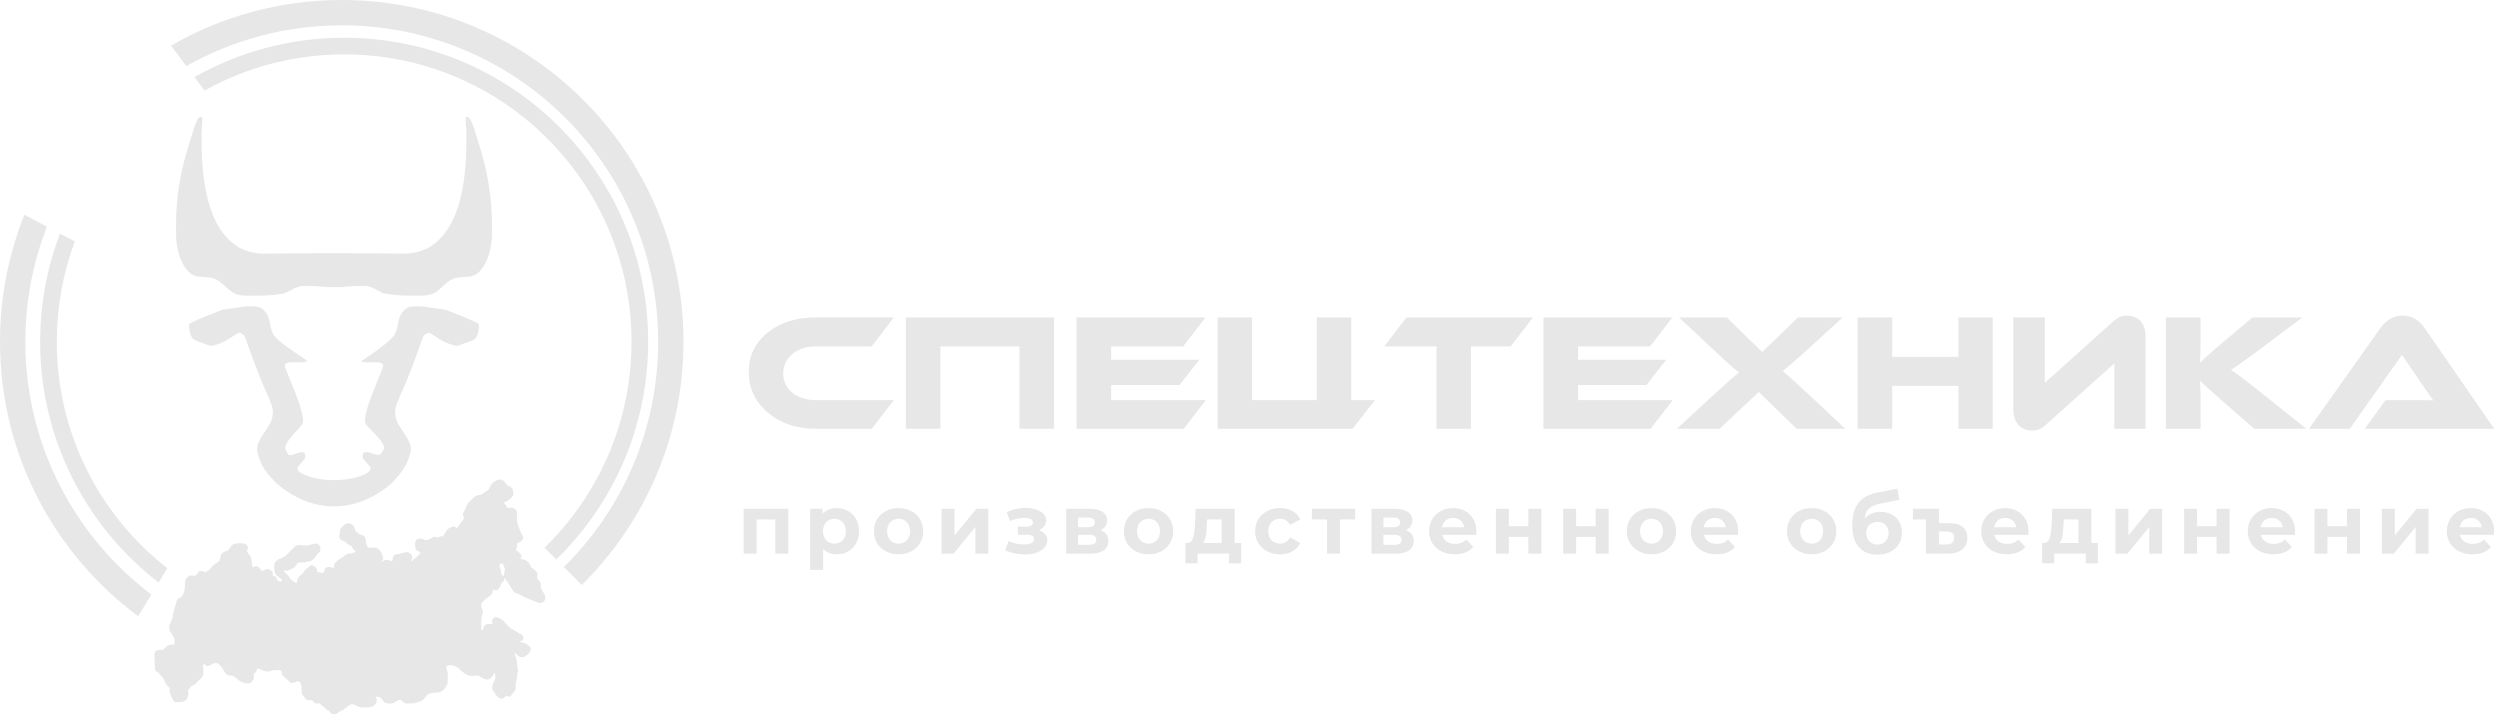 <?xml version="1.0" encoding="UTF-8"?> <svg xmlns="http://www.w3.org/2000/svg" width="203" height="58" viewBox="0 0 203 58" fill="none"><path fill-rule="evenodd" clip-rule="evenodd" d="M64.01 41.312L64.01 44.956L62.953 44.956L62.953 42.179L61.436 42.179L61.436 44.956L60.386 44.956L60.386 41.312L64.01 41.312ZM67.939 41.257C68.278 41.257 68.587 41.336 68.864 41.491C69.142 41.647 69.36 41.866 69.517 42.149C69.676 42.431 69.754 42.759 69.754 43.134C69.754 43.509 69.675 43.837 69.517 44.119C69.36 44.402 69.142 44.621 68.864 44.777C68.587 44.932 68.278 45.011 67.939 45.011C67.474 45.011 67.109 44.864 66.842 44.57L66.842 46.271L65.785 46.271L65.785 41.313L66.794 41.313L66.794 41.733C67.056 41.417 67.438 41.26 67.939 41.26L67.939 41.257ZM67.756 44.143C68.026 44.143 68.249 44.052 68.423 43.869C68.597 43.685 68.684 43.44 68.684 43.134C68.684 42.828 68.597 42.582 68.423 42.4C68.249 42.216 68.026 42.125 67.756 42.125C67.485 42.125 67.262 42.216 67.089 42.4C66.915 42.582 66.828 42.827 66.828 43.134C66.828 43.441 66.915 43.686 67.089 43.869C67.262 44.051 67.485 44.143 67.756 44.143ZM72.966 45.01C72.583 45.01 72.238 44.929 71.933 44.769C71.629 44.608 71.39 44.386 71.219 44.102C71.047 43.817 70.961 43.494 70.961 43.133C70.961 42.772 71.046 42.449 71.219 42.164C71.39 41.88 71.628 41.658 71.933 41.497C72.238 41.337 72.583 41.257 72.966 41.257C73.35 41.257 73.693 41.337 73.995 41.497C74.298 41.658 74.534 41.88 74.706 42.164C74.877 42.449 74.964 42.772 74.964 43.133C74.964 43.494 74.877 43.817 74.706 44.102C74.534 44.386 74.298 44.608 73.995 44.769C73.693 44.929 73.35 45.01 72.966 45.01ZM72.966 44.143C73.237 44.143 73.46 44.052 73.633 43.869C73.807 43.685 73.894 43.44 73.894 43.134C73.894 42.828 73.807 42.582 73.633 42.4C73.46 42.216 73.237 42.125 72.966 42.125C72.696 42.125 72.472 42.216 72.296 42.4C72.12 42.582 72.032 42.827 72.032 43.134C72.032 43.441 72.121 43.686 72.296 43.869C72.472 44.051 72.696 44.143 72.966 44.143ZM76.456 41.312L77.505 41.312L77.505 43.479L79.28 41.312L80.249 41.312L80.249 44.956L79.199 44.956L79.199 42.789L77.431 44.956L76.456 44.956L76.456 41.312ZM84.361 43.059C84.578 43.126 84.745 43.23 84.865 43.37C84.985 43.51 85.044 43.677 85.044 43.872C85.044 44.102 84.965 44.304 84.808 44.477C84.65 44.651 84.433 44.786 84.157 44.881C83.882 44.976 83.57 45.023 83.222 45.023C82.938 45.023 82.658 44.993 82.383 44.934C82.107 44.876 81.852 44.788 81.618 44.671L81.902 43.932C82.286 44.117 82.71 44.21 83.176 44.21C83.425 44.21 83.619 44.172 83.762 44.098C83.903 44.023 83.975 43.918 83.975 43.782C83.975 43.665 83.925 43.576 83.826 43.515C83.727 43.454 83.582 43.423 83.393 43.423L82.648 43.423L82.648 42.766L83.299 42.766C83.484 42.766 83.626 42.736 83.725 42.678C83.824 42.62 83.874 42.533 83.874 42.42C83.874 42.307 83.811 42.213 83.687 42.15C83.564 42.086 83.386 42.054 83.156 42.054C82.804 42.054 82.421 42.138 82.005 42.305L81.747 41.574C82.253 41.353 82.746 41.242 83.224 41.242C83.554 41.242 83.848 41.282 84.108 41.364C84.367 41.445 84.572 41.564 84.72 41.719C84.869 41.875 84.944 42.057 84.944 42.265C84.944 42.436 84.893 42.591 84.789 42.729C84.685 42.866 84.543 42.975 84.362 43.057L84.361 43.059ZM89.36 43.053C89.789 43.197 90.003 43.486 90.003 43.92C90.003 44.249 89.879 44.505 89.63 44.685C89.382 44.866 89.012 44.956 88.52 44.956L86.576 44.956L86.576 41.312L88.439 41.312C88.895 41.312 89.252 41.394 89.509 41.559C89.767 41.723 89.895 41.955 89.895 42.253C89.895 42.433 89.849 42.593 89.756 42.731C89.664 42.868 89.531 42.975 89.36 43.053ZM87.545 42.809L88.344 42.809C88.714 42.809 88.899 42.678 88.899 42.416C88.899 42.155 88.713 42.031 88.344 42.031L87.545 42.031L87.545 42.81L87.545 42.809ZM88.432 44.237C88.82 44.237 89.015 44.105 89.015 43.838C89.015 43.698 88.969 43.595 88.879 43.529C88.789 43.464 88.646 43.431 88.453 43.431L87.545 43.431L87.545 44.237L88.432 44.237ZM93.263 45.01C92.879 45.01 92.535 44.929 92.23 44.769C91.925 44.608 91.686 44.386 91.515 44.102C91.343 43.817 91.257 43.494 91.257 43.133C91.257 42.772 91.342 42.449 91.515 42.164C91.686 41.88 91.924 41.658 92.23 41.497C92.534 41.337 92.879 41.257 93.263 41.257C93.646 41.257 93.989 41.337 94.293 41.497C94.595 41.658 94.832 41.88 95.003 42.164C95.175 42.449 95.261 42.772 95.261 43.133C95.261 43.494 95.175 43.817 95.003 44.102C94.832 44.386 94.595 44.608 94.293 44.769C93.99 44.929 93.647 45.01 93.263 45.01ZM93.263 44.143C93.533 44.143 93.756 44.052 93.93 43.869C94.103 43.685 94.191 43.44 94.191 43.134C94.191 42.828 94.103 42.582 93.93 42.4C93.756 42.216 93.533 42.125 93.263 42.125C92.992 42.125 92.768 42.216 92.593 42.4C92.416 42.582 92.328 42.827 92.328 43.134C92.328 43.441 92.416 43.686 92.593 43.869C92.769 44.051 92.992 44.143 93.263 44.143ZM100.782 44.089L100.782 45.741L99.799 45.741L99.799 44.955L97.239 44.955L97.239 45.741L96.256 45.741L96.256 44.089L96.405 44.089C96.631 44.085 96.787 43.951 96.872 43.689C96.957 43.428 97.012 43.055 97.035 42.572L97.082 41.312L100.258 41.312L100.258 44.089L100.78 44.089L100.782 44.089ZM97.991 42.646C97.977 43.016 97.95 43.319 97.907 43.553C97.864 43.788 97.784 43.967 97.666 44.089L99.204 44.089L99.204 42.178L98.012 42.178L97.991 42.645L97.991 42.646ZM103.946 45.01C103.557 45.01 103.209 44.929 102.9 44.769C102.591 44.608 102.349 44.386 102.176 44.102C102.002 43.817 101.915 43.494 101.915 43.133C101.915 42.772 102.002 42.449 102.176 42.164C102.349 41.88 102.591 41.658 102.9 41.497C103.21 41.337 103.558 41.257 103.946 41.257C104.334 41.257 104.665 41.337 104.952 41.497C105.239 41.658 105.448 41.887 105.579 42.184L104.759 42.624C104.57 42.29 104.296 42.123 103.939 42.123C103.664 42.123 103.436 42.213 103.255 42.394C103.075 42.574 102.985 42.82 102.985 43.132C102.985 43.444 103.075 43.69 103.255 43.871C103.436 44.051 103.664 44.141 103.939 44.141C104.301 44.141 104.574 43.974 104.759 43.64L105.579 44.087C105.448 44.375 105.239 44.601 104.952 44.764C104.666 44.926 104.331 45.008 103.946 45.008L103.946 45.01ZM110.037 42.178L108.805 42.178L108.805 44.955L107.755 44.955L107.755 42.178L106.523 42.178L106.523 41.311L110.038 41.311L110.038 42.178L110.037 42.178ZM114.149 43.053C114.578 43.197 114.792 43.486 114.792 43.92C114.792 44.249 114.668 44.505 114.419 44.685C114.171 44.866 113.801 44.956 113.309 44.956L111.365 44.956L111.365 41.312L113.228 41.312C113.684 41.312 114.041 41.394 114.299 41.559C114.556 41.723 114.684 41.955 114.684 42.253C114.684 42.433 114.638 42.593 114.545 42.731C114.453 42.868 114.32 42.975 114.149 43.053ZM112.334 42.809L113.133 42.809C113.503 42.809 113.688 42.678 113.688 42.416C113.688 42.155 113.502 42.031 113.133 42.031L112.334 42.031L112.334 42.81L112.334 42.809ZM113.221 44.237C113.61 44.237 113.804 44.105 113.804 43.838C113.804 43.698 113.758 43.595 113.668 43.529C113.578 43.464 113.436 43.431 113.242 43.431L112.334 43.431L112.334 44.237L113.221 44.237ZM119.887 43.147C119.887 43.161 119.88 43.255 119.866 43.431L117.109 43.431C117.158 43.657 117.276 43.836 117.461 43.967C117.646 44.098 117.876 44.163 118.152 44.163C118.341 44.163 118.51 44.134 118.656 44.078C118.803 44.021 118.94 43.932 119.066 43.81L119.628 44.42C119.285 44.812 118.783 45.009 118.124 45.009C117.714 45.009 117.35 44.928 117.034 44.768C116.717 44.607 116.473 44.385 116.302 44.101C116.13 43.816 116.044 43.493 116.044 43.132C116.044 42.771 116.128 42.454 116.298 42.166C116.468 41.88 116.699 41.656 116.996 41.496C117.291 41.336 117.622 41.255 117.988 41.255C118.354 41.255 118.667 41.332 118.957 41.486C119.245 41.639 119.472 41.859 119.638 42.146C119.802 42.432 119.885 42.765 119.885 43.145L119.887 43.147ZM117.997 42.056C117.758 42.056 117.557 42.124 117.394 42.26C117.232 42.395 117.133 42.58 117.096 42.815L118.89 42.815C118.855 42.585 118.755 42.401 118.592 42.263C118.429 42.125 118.231 42.056 117.996 42.056L117.997 42.056ZM121.466 41.312L122.516 41.312L122.516 42.735L124.101 42.735L124.101 41.312L125.157 41.312L125.157 44.956L124.101 44.956L124.101 43.595L122.516 43.595L122.516 44.956L121.466 44.956L121.466 41.312ZM126.933 41.312L127.983 41.312L127.983 42.735L129.568 42.735L129.568 41.312L130.625 41.312L130.625 44.956L129.568 44.956L129.568 43.595L127.983 43.595L127.983 44.956L126.933 44.956L126.933 41.312ZM134.107 45.01C133.724 45.01 133.38 44.929 133.074 44.769C132.769 44.608 132.531 44.386 132.359 44.102C132.188 43.817 132.102 43.494 132.102 43.133C132.102 42.772 132.187 42.449 132.359 42.164C132.531 41.88 132.769 41.658 133.074 41.497C133.379 41.337 133.724 41.257 134.107 41.257C134.491 41.257 134.834 41.337 135.136 41.497C135.439 41.658 135.675 41.88 135.847 42.164C136.018 42.449 136.105 42.772 136.105 43.133C136.105 43.494 136.019 43.817 135.847 44.102C135.675 44.386 135.439 44.608 135.136 44.769C134.834 44.929 134.491 45.01 134.107 45.01ZM134.107 44.143C134.378 44.143 134.601 44.052 134.774 43.869C134.948 43.685 135.035 43.44 135.035 43.134C135.035 42.828 134.948 42.582 134.774 42.4C134.601 42.216 134.378 42.125 134.107 42.125C133.837 42.125 133.612 42.216 133.437 42.4C133.261 42.582 133.173 42.827 133.173 43.134C133.173 43.441 133.262 43.686 133.437 43.869C133.613 44.051 133.837 44.143 134.107 44.143ZM141.139 43.147C141.139 43.161 141.132 43.255 141.119 43.431L138.362 43.431C138.411 43.657 138.529 43.836 138.714 43.967C138.899 44.098 139.129 44.163 139.405 44.163C139.594 44.163 139.763 44.134 139.909 44.078C140.056 44.021 140.193 43.932 140.319 43.81L140.881 44.42C140.538 44.812 140.036 45.009 139.377 45.009C138.967 45.009 138.603 44.928 138.287 44.768C137.97 44.607 137.726 44.385 137.555 44.101C137.383 43.816 137.297 43.493 137.297 43.132C137.297 42.771 137.381 42.454 137.551 42.166C137.721 41.88 137.953 41.656 138.249 41.496C138.544 41.336 138.875 41.255 139.241 41.255C139.607 41.255 139.92 41.332 140.21 41.486C140.498 41.639 140.725 41.859 140.891 42.146C141.055 42.432 141.138 42.765 141.138 43.145L141.139 43.147ZM139.249 42.056C139.01 42.056 138.809 42.124 138.646 42.26C138.484 42.395 138.385 42.58 138.348 42.815L140.143 42.815C140.108 42.585 140.008 42.401 139.845 42.263C139.682 42.125 139.484 42.056 139.249 42.056ZM147.108 45.01C146.725 45.01 146.381 44.929 146.075 44.769C145.771 44.608 145.532 44.386 145.361 44.102C145.189 43.817 145.103 43.494 145.103 43.133C145.103 42.772 145.188 42.449 145.361 42.164C145.532 41.88 145.77 41.658 146.075 41.497C146.38 41.337 146.725 41.257 147.108 41.257C147.492 41.257 147.835 41.337 148.138 41.497C148.441 41.658 148.678 41.88 148.849 42.164C149.021 42.449 149.107 42.772 149.107 43.133C149.107 43.494 149.022 43.817 148.849 44.102C148.678 44.386 148.441 44.608 148.138 44.769C147.836 44.929 147.493 45.01 147.108 45.01ZM147.108 44.143C147.379 44.143 147.602 44.052 147.776 43.869C147.949 43.685 148.036 43.44 148.036 43.134C148.036 42.828 147.949 42.582 147.776 42.4C147.602 42.216 147.379 42.125 147.108 42.125C146.838 42.125 146.614 42.216 146.438 42.4C146.262 42.582 146.175 42.827 146.175 43.134C146.175 43.441 146.263 43.686 146.438 43.869C146.615 44.051 146.838 44.143 147.108 44.143ZM152.703 41.563C153.051 41.563 153.356 41.634 153.617 41.776C153.879 41.918 154.081 42.118 154.223 42.376C154.365 42.633 154.436 42.931 154.436 43.27C154.436 43.609 154.352 43.926 154.182 44.195C154.013 44.464 153.777 44.672 153.475 44.818C153.172 44.965 152.829 45.038 152.445 45.038C151.808 45.038 151.308 44.834 150.945 44.426C150.581 44.017 150.4 43.418 150.4 42.627C150.4 41.896 150.559 41.312 150.877 40.877C151.196 40.441 151.684 40.155 152.344 40.02L154.077 39.675L154.219 40.582L152.689 40.887C152.273 40.968 151.965 41.104 151.764 41.293C151.562 41.483 151.444 41.751 151.408 42.099C151.566 41.928 151.756 41.796 151.977 41.703C152.198 41.609 152.44 41.564 152.701 41.564L152.703 41.563ZM152.454 44.218C152.724 44.218 152.942 44.129 153.107 43.954C153.271 43.777 153.354 43.554 153.354 43.284C153.354 43.013 153.271 42.789 153.107 42.627C152.942 42.464 152.724 42.383 152.454 42.383C152.183 42.383 151.957 42.464 151.79 42.627C151.623 42.789 151.54 43.008 151.54 43.284C151.54 43.559 151.625 43.783 151.797 43.958C151.969 44.131 152.188 44.218 152.455 44.218L152.454 44.218ZM158.293 42.477C158.762 42.477 159.122 42.582 159.373 42.792C159.624 43.002 159.749 43.299 159.749 43.682C159.749 44.066 159.608 44.397 159.325 44.62C159.043 44.843 158.649 44.955 158.144 44.955L156.383 44.955L156.383 42.178L155.333 42.178L155.333 41.311L157.44 41.311L157.44 42.476L158.294 42.476L158.293 42.477ZM158.083 44.211C158.278 44.211 158.424 44.163 158.523 44.068C158.623 43.973 158.672 43.838 158.672 43.661C158.672 43.327 158.476 43.16 158.083 43.16L157.44 43.16L157.44 44.21L158.083 44.21L158.083 44.211ZM164.714 43.147C164.714 43.161 164.707 43.255 164.694 43.431L161.938 43.431C161.987 43.657 162.104 43.836 162.29 43.967C162.475 44.098 162.705 44.163 162.98 44.163C163.17 44.163 163.338 44.134 163.485 44.078C163.632 44.021 163.769 43.932 163.894 43.81L164.457 44.42C164.114 44.812 163.612 45.009 162.953 45.009C162.542 45.009 162.179 44.928 161.862 44.768C161.546 44.607 161.302 44.385 161.131 44.101C160.959 43.816 160.873 43.493 160.873 43.132C160.873 42.771 160.957 42.454 161.127 42.166C161.296 41.88 161.528 41.656 161.825 41.496C162.12 41.336 162.451 41.255 162.817 41.255C163.183 41.255 163.497 41.332 163.785 41.486C164.074 41.639 164.301 41.859 164.466 42.146C164.631 42.432 164.713 42.765 164.713 43.145L164.714 43.147ZM162.825 42.056C162.585 42.056 162.385 42.124 162.222 42.26C162.06 42.395 161.96 42.58 161.924 42.815L163.719 42.815C163.683 42.585 163.583 42.401 163.421 42.263C163.258 42.125 163.06 42.056 162.825 42.056ZM170.344 44.089L170.344 45.741L169.362 45.741L169.362 44.955L166.801 44.955L166.801 45.741L165.819 45.741L165.819 44.089L165.967 44.089C166.193 44.085 166.349 43.951 166.434 43.689C166.52 43.428 166.574 43.055 166.597 42.572L166.644 41.312L169.821 41.312L169.821 44.089L170.342 44.089L170.344 44.089ZM167.553 42.646C167.54 43.016 167.512 43.319 167.469 43.553C167.427 43.788 167.346 43.967 167.228 44.089L168.766 44.089L168.766 42.178L167.574 42.178L167.554 42.645L167.553 42.646ZM171.775 41.312L172.824 41.312L172.824 43.479L174.599 41.312L175.567 41.312L175.567 44.956L174.518 44.956L174.518 42.789L172.75 44.956L171.775 44.956L171.775 41.312ZM177.35 41.312L178.4 41.312L178.4 42.735L179.985 42.735L179.985 41.312L181.041 41.312L181.041 44.956L179.985 44.956L179.985 43.595L178.4 43.595L178.4 44.956L177.35 44.956L177.35 41.312ZM186.36 43.147C186.36 43.161 186.353 43.255 186.34 43.431L183.583 43.431C183.633 43.657 183.751 43.836 183.935 43.967C184.119 44.098 184.35 44.163 184.626 44.163C184.815 44.163 184.984 44.134 185.131 44.078C185.277 44.021 185.414 43.932 185.54 43.81L186.102 44.42C185.759 44.812 185.258 45.009 184.598 45.009C184.188 45.009 183.824 44.928 183.508 44.768C183.192 44.607 182.948 44.385 182.776 44.101C182.605 43.816 182.519 43.493 182.519 43.132C182.519 42.771 182.603 42.454 182.772 42.166C182.942 41.88 183.174 41.656 183.47 41.496C183.766 41.336 184.097 41.255 184.462 41.255C184.828 41.255 185.142 41.332 185.431 41.486C185.719 41.639 185.947 41.859 186.112 42.146C186.277 42.432 186.359 42.765 186.359 43.145L186.36 43.147ZM184.469 42.056C184.23 42.056 184.029 42.124 183.867 42.26C183.704 42.395 183.605 42.58 183.568 42.815L185.364 42.815C185.328 42.585 185.228 42.401 185.065 42.263C184.903 42.125 184.704 42.056 184.469 42.056ZM187.939 41.312L188.989 41.312L188.989 42.735L190.574 42.735L190.574 41.312L191.631 41.312L191.631 44.956L190.574 44.956L190.574 43.595L188.989 43.595L188.989 44.956L187.939 44.956L187.939 41.312ZM193.406 41.312L194.456 41.312L194.456 43.479L196.231 41.312L197.199 41.312L197.199 44.956L196.149 44.956L196.149 42.789L194.382 44.956L193.406 44.956L193.406 41.312ZM202.523 43.147C202.523 43.161 202.516 43.255 202.504 43.431L199.747 43.431C199.796 43.657 199.914 43.836 200.099 43.967C200.283 44.098 200.514 44.163 200.79 44.163C200.979 44.163 201.147 44.134 201.294 44.078C201.441 44.021 201.578 43.932 201.704 43.81L202.266 44.42C201.923 44.812 201.421 45.009 200.762 45.009C200.351 45.009 199.988 44.928 199.671 44.768C199.355 44.607 199.111 44.385 198.94 44.101C198.768 43.816 198.682 43.493 198.682 43.132C198.682 42.771 198.766 42.454 198.936 42.166C199.105 41.88 199.337 41.656 199.634 41.496C199.929 41.336 200.26 41.255 200.626 41.255C200.992 41.255 201.306 41.332 201.595 41.486C201.883 41.639 202.11 41.859 202.276 42.146C202.44 42.432 202.522 42.765 202.522 43.145L202.523 43.147ZM200.634 42.056C200.395 42.056 200.194 42.124 200.031 42.26C199.869 42.395 199.77 42.58 199.733 42.815L201.527 42.815C201.491 42.585 201.391 42.401 201.229 42.263C201.066 42.125 200.868 42.056 200.633 42.056L200.634 42.056Z" fill="#E8E7E7"></path><path fill-rule="evenodd" clip-rule="evenodd" d="M72.581 32.491L70.783 34.815L66.244 34.815C64.668 34.815 63.371 34.378 62.353 33.504C61.317 32.631 60.8 31.532 60.8 30.207C60.8 28.883 61.317 27.811 62.353 26.991C63.371 26.181 64.668 25.775 66.244 25.775L72.581 25.775L70.783 28.127L66.244 28.127C65.488 28.127 64.857 28.329 64.353 28.734C63.848 29.157 63.596 29.689 63.596 30.328C63.596 30.968 63.848 31.49 64.353 31.895C64.848 32.292 65.479 32.49 66.244 32.49L72.581 32.49L72.581 32.491ZM76.363 28.128L76.363 34.815L73.553 34.815L73.553 25.776L85.592 25.776L85.592 34.815L82.781 34.815L82.781 28.128L76.363 28.128ZM97.914 32.491L96.117 34.815L87.416 34.815L87.416 25.776L97.887 25.776L96.077 28.128L90.227 28.128L90.227 29.208L97.387 29.208L95.779 31.262L90.227 31.262L90.227 32.491L97.915 32.491L97.914 32.491ZM98.872 34.816L98.872 25.777L101.669 25.777L101.669 32.492L106.925 32.492L106.925 25.777L109.721 25.777L109.721 32.492L111.64 32.492L109.83 34.816L98.872 34.816ZM124.476 25.777L122.666 28.128L119.437 28.128L119.437 34.816L116.641 34.816L116.641 28.128L112.398 28.128L114.208 25.777L124.476 25.777ZM135.825 32.491L134.028 34.815L125.327 34.815L125.327 25.776L135.798 25.776L133.988 28.128L128.138 28.128L128.138 29.208L135.299 29.208L133.691 31.262L128.137 31.262L128.137 32.491L135.825 32.491ZM149.619 25.777L146.768 28.384C145.759 29.294 145.088 29.879 144.755 30.141C144.953 30.276 145.683 30.929 146.944 32.1L149.835 34.815L145.89 34.815L142.81 31.829L139.635 34.815L136.162 34.815L139.107 32.1C140.161 31.127 140.864 30.51 141.215 30.249L141.093 30.155C141.021 30.101 140.971 30.061 140.944 30.033C140.854 29.96 140.728 29.852 140.566 29.709C140.206 29.393 139.719 28.947 139.106 28.371L136.337 25.777L140.215 25.777L143.092 28.587L145.997 25.777L149.618 25.777L149.619 25.777ZM161.807 34.816L159.023 34.816L159.023 31.331L153.646 31.331L153.646 34.816L150.836 34.816L150.836 25.777L153.646 25.777L153.646 28.979L159.023 28.979L159.023 25.777L161.807 25.777L161.807 34.816ZM165.023 34.965C164.581 34.965 164.225 34.83 163.955 34.559C163.64 34.262 163.482 33.83 163.482 33.263L163.482 25.777L166.036 25.777L166.036 31.087L171.575 26.115C171.917 25.791 172.291 25.628 172.696 25.628C173.102 25.628 173.476 25.759 173.764 26.02C174.07 26.317 174.223 26.75 174.223 27.318L174.223 34.816L171.683 34.816L171.683 29.506L166.144 34.478C165.811 34.802 165.437 34.965 165.023 34.965ZM187.275 34.816L183.046 34.816L180.317 32.438C179.497 31.717 178.939 31.212 178.641 30.925L178.655 31.249L178.669 31.573C178.678 31.69 178.683 31.807 178.683 31.924L178.683 34.816L175.873 34.816L175.873 25.777L178.683 25.777L178.683 27.872C178.683 28.557 178.665 29.083 178.628 29.453C178.646 29.435 178.745 29.345 178.926 29.182L179.101 29.02L179.291 28.857C179.615 28.56 179.948 28.267 180.29 27.979L182.897 25.776L186.951 25.776L183.492 28.37C182.492 29.127 181.713 29.681 181.154 30.032C181.388 30.195 181.532 30.293 181.587 30.329L181.843 30.518L182.1 30.708C182.289 30.852 182.514 31.028 182.775 31.234L183.14 31.518L183.532 31.828L187.274 34.814L187.275 34.816ZM192.017 34.816L193.707 32.492L196.827 32.492C197.098 32.492 197.35 32.501 197.584 32.519C197.502 32.411 197.359 32.204 197.151 31.898L196.908 31.547L196.666 31.209L195.045 28.817L190.802 34.816L187.492 34.816L193.288 26.642C193.775 25.966 194.378 25.628 195.098 25.628C195.819 25.628 196.423 25.966 196.882 26.642L202.529 34.816L192.018 34.816L192.017 34.816Z" fill="#E8E7E7"></path><path fill-rule="evenodd" clip-rule="evenodd" d="M40.908 46.794C40.854 46.758 40.754 46.678 40.717 46.62C40.634 46.498 40.701 46.438 40.661 46.278C40.618 46.102 40.488 45.991 40.59 45.848C40.651 45.762 40.626 45.765 40.775 45.765C40.907 45.765 40.828 45.81 40.878 45.928C40.926 46.04 40.955 45.998 40.986 46.186C41.025 46.413 40.908 46.552 40.908 46.793L40.908 46.794ZM37.591 41.72C37.591 41.985 37.639 41.861 37.69 42.051L37.359 42.549C37.327 42.588 37.3 42.611 37.28 42.636C37.178 42.77 37.344 42.511 37.252 42.675C37.193 42.779 37.252 42.847 37.093 42.847C36.887 42.847 37.001 42.602 36.452 42.902C36.138 43.074 36.161 43.386 35.993 43.504C35.887 43.578 35.918 43.526 35.778 43.553C35.722 43.564 35.573 43.643 35.569 43.643C35.321 43.643 35.37 43.521 35.108 43.646C34.85 43.767 35.075 43.75 34.541 43.874C34.178 43.632 33.712 43.711 33.712 44.074L33.712 44.372C33.712 44.836 34.109 44.679 34.109 44.903C34.109 45.01 34.025 45.025 33.959 45.084C33.878 45.156 33.87 45.23 33.792 45.282C33.673 45.364 33.618 45.375 33.49 45.51C33.403 45.602 33.492 45.558 33.379 45.598C33.441 45.332 33.588 45.255 33.351 44.996C33.106 44.726 32.907 44.842 32.643 44.929C32.365 45.022 31.965 44.9 31.896 45.309C31.828 45.702 31.925 45.538 31.533 45.482C31.084 45.419 31.193 45.578 30.992 45.631C31.06 45.337 31.211 45.471 31.066 45.159C31.031 45.085 31.06 45.174 31.028 45.064C31.015 45.019 31.021 45.012 31.005 44.955C30.965 44.827 30.978 44.884 30.907 44.787C30.866 44.728 30.839 44.675 30.795 44.634C30.753 44.592 30.774 44.615 30.72 44.576C30.485 44.411 30.181 44.47 29.897 44.47L29.793 44.276C29.682 44.123 29.73 43.986 29.695 43.776C29.682 43.698 29.669 43.688 29.637 43.636C29.468 43.368 29.26 43.484 29.075 43.301C28.864 43.091 28.867 43.227 28.794 42.887C28.734 42.614 28.287 42.307 27.969 42.608C27.925 42.648 27.891 42.677 27.846 42.717L27.73 42.834C27.634 42.941 27.593 42.986 27.599 43.128C27.607 43.306 27.543 43.374 27.543 43.54C27.543 43.895 27.886 43.898 28.019 43.993C28.192 44.118 28.255 44.217 28.484 44.325C28.594 44.376 28.511 44.279 28.584 44.39C28.662 44.51 28.519 44.46 28.702 44.603C28.787 44.67 28.803 44.669 28.869 44.767C28.68 45.05 28.352 44.817 28.044 45.07C27.772 45.295 27.886 45.199 27.575 45.396C27.475 45.459 27.439 45.489 27.352 45.571C27.307 45.612 27.272 45.634 27.242 45.661C27.11 45.78 27.167 45.957 27.078 46.127C26.988 46.119 26.485 45.786 26.313 46.392C26.269 46.546 26.255 46.523 26.113 46.5C25.953 46.473 25.939 46.458 25.75 46.458C25.75 46.301 25.731 46.163 25.604 46.041C25.521 45.96 25.416 45.894 25.287 45.894C25.171 45.894 25.15 45.968 25.091 46.031C24.966 46.163 24.823 46.163 24.736 46.339C24.733 46.348 24.721 46.376 24.716 46.385L24.584 46.551C24.584 46.551 24.572 46.563 24.567 46.568L24.337 46.769C24.294 46.809 24.291 46.806 24.253 46.85C24.186 46.926 24.175 46.957 24.154 47.084C24.127 47.238 24.137 47.239 24.059 47.354L23.758 47.158C23.748 47.151 23.629 47.059 23.627 47.057C23.527 46.962 23.509 46.825 23.23 46.559C23.185 46.516 23.21 46.534 23.164 46.492C23.114 46.444 23.071 46.419 23.031 46.36C23.193 46.282 23.186 46.438 23.602 46.234C23.727 46.172 23.822 46.147 23.916 46.05L23.979 45.981C24.066 45.884 24.137 45.72 24.274 45.678C24.351 45.654 24.473 45.715 24.774 45.649C25.078 45.584 25.306 45.691 25.722 45.072C25.988 44.675 26.015 45.032 26.015 44.437C26.015 44.368 25.949 44.315 25.899 44.254C25.715 44.029 25.388 44.177 25.172 44.256C24.837 44.379 24.227 44.117 23.935 44.379C23.928 44.386 23.91 44.406 23.904 44.414L23.392 44.93C23.361 44.962 23.376 44.948 23.345 44.983C23.189 45.151 23.038 45.245 22.823 45.324C22.672 45.379 22.508 45.475 22.393 45.59C22.366 45.617 22.378 45.602 22.346 45.643C22.215 45.813 22.25 46.487 22.435 46.69C22.436 46.691 22.483 46.739 22.484 46.739L22.536 46.788C22.642 46.883 22.86 46.98 22.898 47.122C22.784 47.292 22.703 47.194 22.533 47.155C22.528 46.924 22.345 46.773 22.134 46.724L22.134 46.425C21.87 46.249 21.859 46.135 21.505 46.26C21.381 46.303 21.407 46.328 21.273 46.359C21.151 46.27 21.133 46.139 20.966 46.035C20.747 45.898 20.705 46.015 20.51 46.06C20.432 45.723 20.488 45.328 20.258 45.053C20.162 44.94 19.89 44.637 20.146 44.569C20.146 44.028 19.503 44.083 19.087 44.139C18.914 44.163 18.737 44.38 18.656 44.504C18.606 44.578 18.558 44.67 18.472 44.719C18.376 44.774 18.289 44.76 18.177 44.821C17.78 45.038 17.967 45.401 17.769 45.575C17.503 45.81 17.339 45.793 17.122 46.121C17.028 46.264 16.932 46.313 16.794 46.391C16.711 46.437 16.763 46.459 16.664 46.459C16.558 46.459 16.627 46.36 16.2 46.36C16.171 46.466 16.031 46.544 15.975 46.632C15.855 46.824 15.841 46.725 15.438 46.725C15.317 46.725 15.116 46.962 15.072 47.056C15.029 47.148 15.011 47.57 15.008 47.721C15.004 47.919 14.916 48.235 14.805 48.38L14.598 48.538C14.527 48.582 14.598 48.538 14.536 48.574C14.329 48.692 14.296 48.98 14.221 49.223C14.092 49.649 14.044 50.103 13.87 50.53C13.738 50.856 13.747 50.573 13.747 51.07C13.747 51.301 14.178 51.731 14.178 51.932C14.178 52.751 14.063 51.994 13.473 52.554C13.393 52.63 13.311 52.654 13.283 52.761C12.536 52.761 12.501 52.811 12.553 53.656C12.62 54.738 12.561 54.398 12.877 54.626C12.976 54.697 12.963 54.788 13.064 54.87C13.364 55.116 13.331 55.359 13.557 55.637C13.606 55.697 13.741 55.801 13.764 55.861C13.811 55.979 13.758 56.138 13.795 56.261L13.982 56.703C14.139 57.09 14.207 57.005 14.675 57.005C15.03 57.005 15.223 56.786 15.284 56.449C15.315 56.278 15.272 56.303 15.272 56.109C15.272 56.045 15.473 55.77 15.526 55.733C15.812 55.532 15.606 55.805 16.226 55.173L16.354 55.036C16.588 54.807 16.5 54.617 16.5 54.12C16.5 54.025 16.419 53.885 16.577 53.935C16.735 53.987 16.735 54.187 17.08 54.005C17.423 53.824 17.207 53.854 17.627 53.854C17.779 53.854 18.001 54.182 18.076 54.3L18.215 54.526C18.389 54.871 18.665 54.853 18.85 54.87C18.976 54.882 19.009 54.94 19.106 54.995L19.184 55.05C19.416 55.268 19.515 55.368 19.839 55.456C20.112 55.529 20.267 55.532 20.432 55.365C20.534 55.261 20.606 55.177 20.616 55.017C20.621 54.919 20.613 54.785 20.613 54.683C20.641 54.67 20.699 54.648 20.726 54.629C20.887 54.513 20.774 54.284 20.978 54.284C21.002 54.284 21.139 54.373 21.331 54.429C21.472 54.47 21.617 54.59 21.974 54.485C22.315 54.385 22.329 54.417 22.702 54.417C22.765 54.417 22.819 54.467 22.842 54.51C22.986 54.778 22.672 54.614 23.168 55.045L23.219 55.093C23.219 55.093 23.231 55.105 23.235 55.11C23.278 55.149 23.343 55.191 23.383 55.228C23.614 55.443 23.438 55.445 23.829 55.445C23.981 55.445 24.446 54.971 24.493 55.909C24.516 56.378 24.433 56.274 24.709 56.588C24.789 56.679 24.794 56.772 24.911 56.817C25.114 56.898 25.274 56.78 25.428 56.963C25.493 57.039 25.468 57.037 25.544 57.08C25.694 57.164 25.759 57.104 25.918 57.104C25.977 57.104 26.083 57.276 26.32 57.432C26.427 57.502 26.463 57.618 26.585 57.664C26.717 57.713 26.634 57.611 26.743 57.772C26.886 57.982 26.954 58 27.212 58C27.269 58 27.523 57.836 27.569 57.793C27.714 57.65 27.79 57.703 27.931 57.592C27.985 57.549 28.029 57.518 28.084 57.48C28.47 57.21 28.509 57.045 28.979 57.328C29.237 57.483 29.624 57.437 29.931 57.437L30.209 57.382C30.215 57.378 30.223 57.373 30.229 57.37C30.235 57.366 30.243 57.361 30.249 57.358L30.386 57.262C30.428 57.226 30.417 57.233 30.451 57.195C30.528 57.115 30.552 57.11 30.577 56.99C30.62 56.798 30.543 56.759 30.528 56.575C30.689 56.562 30.854 56.59 30.977 56.723C31.059 56.811 30.991 56.74 31.043 56.823C31.108 56.925 31.197 57.035 31.317 57.08C31.457 57.133 31.798 57.142 31.915 57.103L32.213 56.934C32.219 56.93 32.226 56.923 32.231 56.918C32.349 56.826 32.318 56.841 32.486 56.841C32.653 56.841 32.704 56.98 32.827 57.064C33.007 57.187 33.1 57.107 33.315 57.107C33.461 57.107 33.383 57.133 33.553 57.115C33.73 57.095 33.659 57.108 33.791 57.051C34.02 56.953 34.093 57.023 34.321 56.851C34.325 56.847 34.334 56.841 34.339 56.837L34.544 56.61C34.781 56.297 34.788 56.352 35.132 56.27C35.221 56.249 35.271 56.242 35.405 56.243C35.699 56.246 35.869 56.164 36.072 55.949L36.103 55.913C36.139 55.869 36.139 55.862 36.17 55.815C36.412 55.461 36.344 55.497 36.344 55.15L36.368 54.751C36.368 54.596 36.314 54.541 36.281 54.404C36.238 54.223 36.264 54.216 36.267 54.054C36.668 53.961 36.75 54.01 37.065 54.154C37.123 54.18 37.059 54.142 37.133 54.184C37.169 54.205 37.173 54.212 37.209 54.241L37.464 54.484C37.469 54.489 37.476 54.495 37.481 54.499C37.486 54.505 37.493 54.51 37.498 54.515L37.775 54.702C37.809 54.724 37.828 54.733 37.857 54.753C38.012 54.855 38.149 54.895 38.356 54.884C38.753 54.862 38.804 54.803 39.137 55.031C39.383 55.198 39.668 55.267 39.909 55.009C39.991 54.921 40.084 54.781 40.114 54.651L40.18 54.651C40.224 55.181 40.315 54.887 40.048 55.481C39.94 55.722 39.909 55.908 40.065 56.125C40.21 56.325 40.434 56.754 40.736 56.734C40.948 56.72 40.971 56.6 41.108 56.509C41.444 56.587 41.378 56.672 41.687 56.225C41.849 55.992 41.877 56.081 41.871 55.68C41.867 55.338 41.967 55.321 41.972 55.052C41.977 54.789 42.07 54.526 42.07 54.388L41.996 54.062C41.983 53.957 41.984 53.782 41.967 53.661C41.949 53.535 41.837 53.392 41.804 52.995C42.073 53.191 41.991 53.359 42.467 53.359C42.608 53.359 43.225 52.946 43.068 52.592C43.022 52.488 43.084 52.583 42.98 52.481C42.852 52.355 42.689 52.272 42.528 52.204C42.41 52.154 42.338 52.183 42.234 52.132C42.27 51.997 42.309 52.036 42.466 51.999C42.501 51.853 42.522 51.705 42.417 51.585C42.343 51.501 42.282 51.486 42.193 51.444C42.117 51.409 42.1 51.391 42.025 51.346L41.74 51.167C41.694 51.137 41.645 51.12 41.585 51.089C41.443 51.018 41.359 50.938 41.252 50.826C41.209 50.78 41.234 50.811 41.188 50.756L40.96 50.487C40.174 49.765 39.945 50.305 39.945 50.407C39.945 50.505 39.99 50.579 40.012 50.673C39.807 50.673 39.548 50.633 39.397 50.755C39.137 50.968 39.373 51.149 39.116 51.171C39.03 51.018 39.083 50.25 39.12 50.047C39.147 49.897 39.215 49.83 39.215 49.645C39.215 49.48 39.082 49.473 39.082 49.147C39.082 49.013 39.112 48.954 39.2 48.867L39.399 48.667C39.474 48.606 39.505 48.595 39.576 48.546C39.581 48.542 39.589 48.536 39.594 48.532L39.632 48.503C39.637 48.499 39.645 48.492 39.65 48.488C39.892 48.285 40.011 48.27 40.011 47.888C40.238 47.906 40.3 48.034 40.528 47.775L40.618 47.634C40.7 47.446 40.642 47.454 40.784 47.302L40.86 47.212C40.913 47.146 40.923 47.169 40.939 47.059C40.943 47.031 40.939 46.958 40.939 46.926C41.034 46.989 41.04 47.025 41.11 47.119C41.114 47.124 41.121 47.132 41.125 47.138L41.252 47.309C41.256 47.316 41.261 47.323 41.265 47.329L41.453 47.638C41.49 47.706 41.474 47.668 41.504 47.72C41.789 48.215 41.767 48.068 42.294 48.323C42.394 48.371 42.387 48.376 42.481 48.434C42.525 48.46 42.526 48.458 42.564 48.482L43.699 48.94C43.858 48.99 43.728 49.017 44.048 48.91C44.301 48.826 44.314 48.516 44.226 48.281C44.183 48.167 44.173 48.212 44.113 48.096L44.004 47.906C43.77 47.531 44.081 47.475 43.724 47.091C43.67 47.034 43.635 47.032 43.628 46.926C43.606 46.626 43.784 46.587 43.356 46.232C43.272 46.163 43.178 46.135 43.118 46.039C42.996 45.842 43.066 45.838 42.867 45.627C42.725 45.477 42.517 45.399 42.266 45.399C42.33 45.157 42.479 45.179 42.18 44.889C42.083 44.794 42.039 44.735 41.901 44.703C41.918 44.507 42 44.639 42 44.106C42.257 44.047 42.615 43.775 42.441 43.5L42.369 43.373C42.366 43.365 42.364 43.355 42.361 43.347L42.243 43.133C42.226 43.081 42.237 43.077 42.22 43.023C42.185 42.91 42.131 42.872 42.09 42.723C42.016 42.456 41.928 42.288 41.976 41.959C42.038 41.524 41.949 41.221 41.37 41.221C41.281 41.221 41.279 41.237 41.204 41.253C41.17 41.188 41.124 41.072 41.081 41.012C40.997 40.896 40.943 40.929 40.94 40.756C41.174 40.756 41.366 40.551 41.536 40.391C41.745 40.196 41.669 40.232 41.669 39.893C41.669 39.79 41.652 39.789 41.61 39.721C41.576 39.667 41.606 39.721 41.569 39.662C41.366 39.341 41.392 39.659 41.068 39.235C41.063 39.23 41.057 39.222 41.053 39.217C41.049 39.212 41.042 39.204 41.037 39.199C40.744 38.852 40.558 38.878 40.17 39.09C40.015 39.176 39.887 39.322 39.807 39.491L39.7 39.714C39.63 39.836 39.465 39.88 39.341 39.984C38.956 40.306 38.932 40.106 38.641 40.279C38.438 40.399 38.286 40.588 38.108 40.742L37.996 40.862C37.891 41.004 37.856 41.246 37.761 41.39C37.72 41.455 37.591 41.637 37.591 41.717L37.591 41.72Z" fill="#E8E7E7"></path><path fill-rule="evenodd" clip-rule="evenodd" d="M15.347 26.398C15.347 26.68 15.442 27.279 15.635 27.469C15.859 27.689 16.2 27.771 16.489 27.852C16.586 27.88 16.675 27.951 16.779 27.983C17.196 28.116 17.157 28.122 17.787 27.911C18.464 27.684 18.805 27.323 19.425 26.995C19.487 27.029 19.539 27.062 19.597 27.088C19.946 27.239 19.825 27.277 19.972 27.576C20.464 28.977 21.122 30.807 21.756 32.126C22.035 32.846 22.307 33.267 22.068 34.048C21.803 34.913 20.683 35.806 20.907 36.722C21.21 37.961 21.649 38.391 22.455 39.252C25.363 41.744 28.88 41.744 31.788 39.252C32.449 38.523 33.033 37.961 33.336 36.722C33.561 35.806 32.44 34.913 32.176 34.048C31.937 33.267 32.21 32.845 32.488 32.126C33.121 30.807 33.779 28.977 34.272 27.576C34.419 27.277 34.298 27.239 34.647 27.088C34.705 27.062 34.756 27.029 34.819 26.995C35.439 27.323 35.78 27.684 36.457 27.911C37.087 28.122 37.048 28.116 37.465 27.983C37.569 27.951 37.659 27.88 37.755 27.852C38.044 27.771 38.385 27.69 38.609 27.469C38.803 27.278 38.898 26.68 38.898 26.398C38.898 26.302 38.782 26.241 38.703 26.195C38.437 26.04 36.54 25.276 36.193 25.156C36.156 25.143 34.273 24.873 34.189 24.873C33.347 24.873 33.023 24.816 32.552 25.524C32.297 25.907 32.336 26.826 31.93 27.323C31.497 27.853 30.113 28.823 29.341 29.317C29.449 29.533 30.613 29.329 30.915 29.473C31.123 29.563 31.15 29.595 31.063 29.905C30.751 30.782 29.426 33.593 29.663 34.373C29.744 34.636 31.143 35.739 31.192 36.355C31.202 36.481 30.943 36.833 30.837 36.907C30.593 37.079 29.738 36.489 29.507 36.806C29.463 36.867 29.446 36.946 29.446 37.044C29.446 37.203 29.502 37.269 29.584 37.371C29.673 37.481 30.047 37.889 30.051 37.899C30.172 38.186 29.908 38.361 29.683 38.475C28.346 39.156 25.897 39.156 24.56 38.475C24.335 38.361 24.071 38.186 24.192 37.899C24.196 37.888 24.57 37.481 24.659 37.371C24.741 37.269 24.796 37.203 24.796 37.044C24.796 36.946 24.779 36.866 24.735 36.806C24.505 36.49 23.7 37.101 23.457 36.929C23.354 36.856 23.154 36.475 23.162 36.352C23.202 35.737 24.5 34.637 24.58 34.373C24.817 33.593 23.493 30.782 23.18 29.905C23.093 29.595 23.119 29.563 23.328 29.473C23.646 29.321 24.917 29.554 24.91 29.28C24.614 29.027 22.803 27.924 22.313 27.323C21.906 26.826 21.946 25.907 21.691 25.524C21.22 24.816 20.895 24.873 20.054 24.873C19.969 24.873 18.088 25.143 18.05 25.156C17.703 25.275 15.806 26.04 15.54 26.195C15.461 26.241 15.346 26.302 15.346 26.398L15.347 26.398Z" fill="#E8E7E7"></path><path fill-rule="evenodd" clip-rule="evenodd" d="M27.75 -1.21295e-06C43.076 -5.43039e-07 55.499 12.424 55.499 27.749C55.499 35.477 52.339 42.466 47.241 47.497L45.786 46.042C50.511 41.383 53.441 34.908 53.441 27.749C53.441 13.56 41.939 2.058 27.75 2.058C23.163 2.058 18.858 3.261 15.13 5.368L14.209 4.137L13.887 3.707C17.965 1.349 22.7 -1.43369e-06 27.75 -1.21295e-06ZM11.216 50.037C4.411 44.98 0.001 36.88 0.001 27.75C0.001 24.106 0.705 20.627 1.981 17.438L3.812 18.406C2.681 21.303 2.059 24.454 2.059 27.751C2.059 36.137 6.077 43.583 12.292 48.273L11.216 50.039L11.216 50.037Z" fill="#E8E7E7"></path><path fill-rule="evenodd" clip-rule="evenodd" d="M27.946 3.064C41.58 3.064 52.632 14.116 52.632 27.75C52.632 34.682 49.774 40.946 45.172 45.429L44.215 44.473C48.571 40.234 51.279 34.309 51.279 27.75C51.279 14.864 40.832 4.417 27.946 4.417C23.833 4.417 19.969 5.483 16.613 7.351L15.795 6.259C19.382 4.226 23.529 3.065 27.946 3.065L27.946 3.064ZM12.881 47.305C7.03 42.79 3.26 35.711 3.26 27.75C3.26 24.655 3.831 21.694 4.871 18.965L6.076 19.601C5.131 22.138 4.612 24.883 4.612 27.75C4.612 35.221 8.124 41.872 13.588 46.143L12.88 47.305L12.881 47.305Z" fill="#E8E7E7"></path><path fill-rule="evenodd" clip-rule="evenodd" d="M24.658 23.215C25.174 23.215 25.918 23.235 26.425 23.305C26.528 23.319 27.715 23.319 27.818 23.305C28.324 23.235 29.069 23.215 29.584 23.215C29.928 23.215 30.324 23.383 30.607 23.552C30.791 23.645 31.023 23.78 31.216 23.84C32.297 24.01 32.867 24.012 33.962 24.012C35.126 24.012 35.296 23.85 36.101 23.118C36.356 22.886 36.65 22.662 36.946 22.586C37.276 22.5 37.765 22.504 38.145 22.459C39.384 22.311 39.9 20.3 39.932 19.404C40.09 15.043 39.14 12.535 38.494 10.424C38.435 10.23 38.197 9.596 38.06 9.528C37.961 9.478 37.807 9.482 37.807 9.619C37.807 10.114 37.874 10.518 37.874 11.012C37.874 13.889 37.672 18.508 34.721 20.163C34.044 20.445 33.567 20.596 32.8 20.596C29.013 20.552 25.226 20.552 21.439 20.596C20.672 20.596 20.195 20.445 19.518 20.163C16.567 18.508 16.366 13.889 16.366 11.012C16.366 10.518 16.432 10.114 16.432 9.619C16.432 9.482 16.279 9.478 16.18 9.528C16.043 9.596 15.805 10.23 15.745 10.424C15.101 12.534 14.149 15.042 14.309 19.404C14.342 20.3 14.856 22.311 16.095 22.459C16.477 22.504 16.966 22.5 17.295 22.586C17.591 22.662 17.885 22.887 18.139 23.118C18.944 23.849 19.114 24.012 20.279 24.012C21.373 24.012 21.943 24.01 23.025 23.84C23.217 23.78 23.449 23.645 23.633 23.552C23.917 23.383 24.312 23.215 24.656 23.215L24.658 23.215Z" fill="#E8E7E7"></path></svg> 